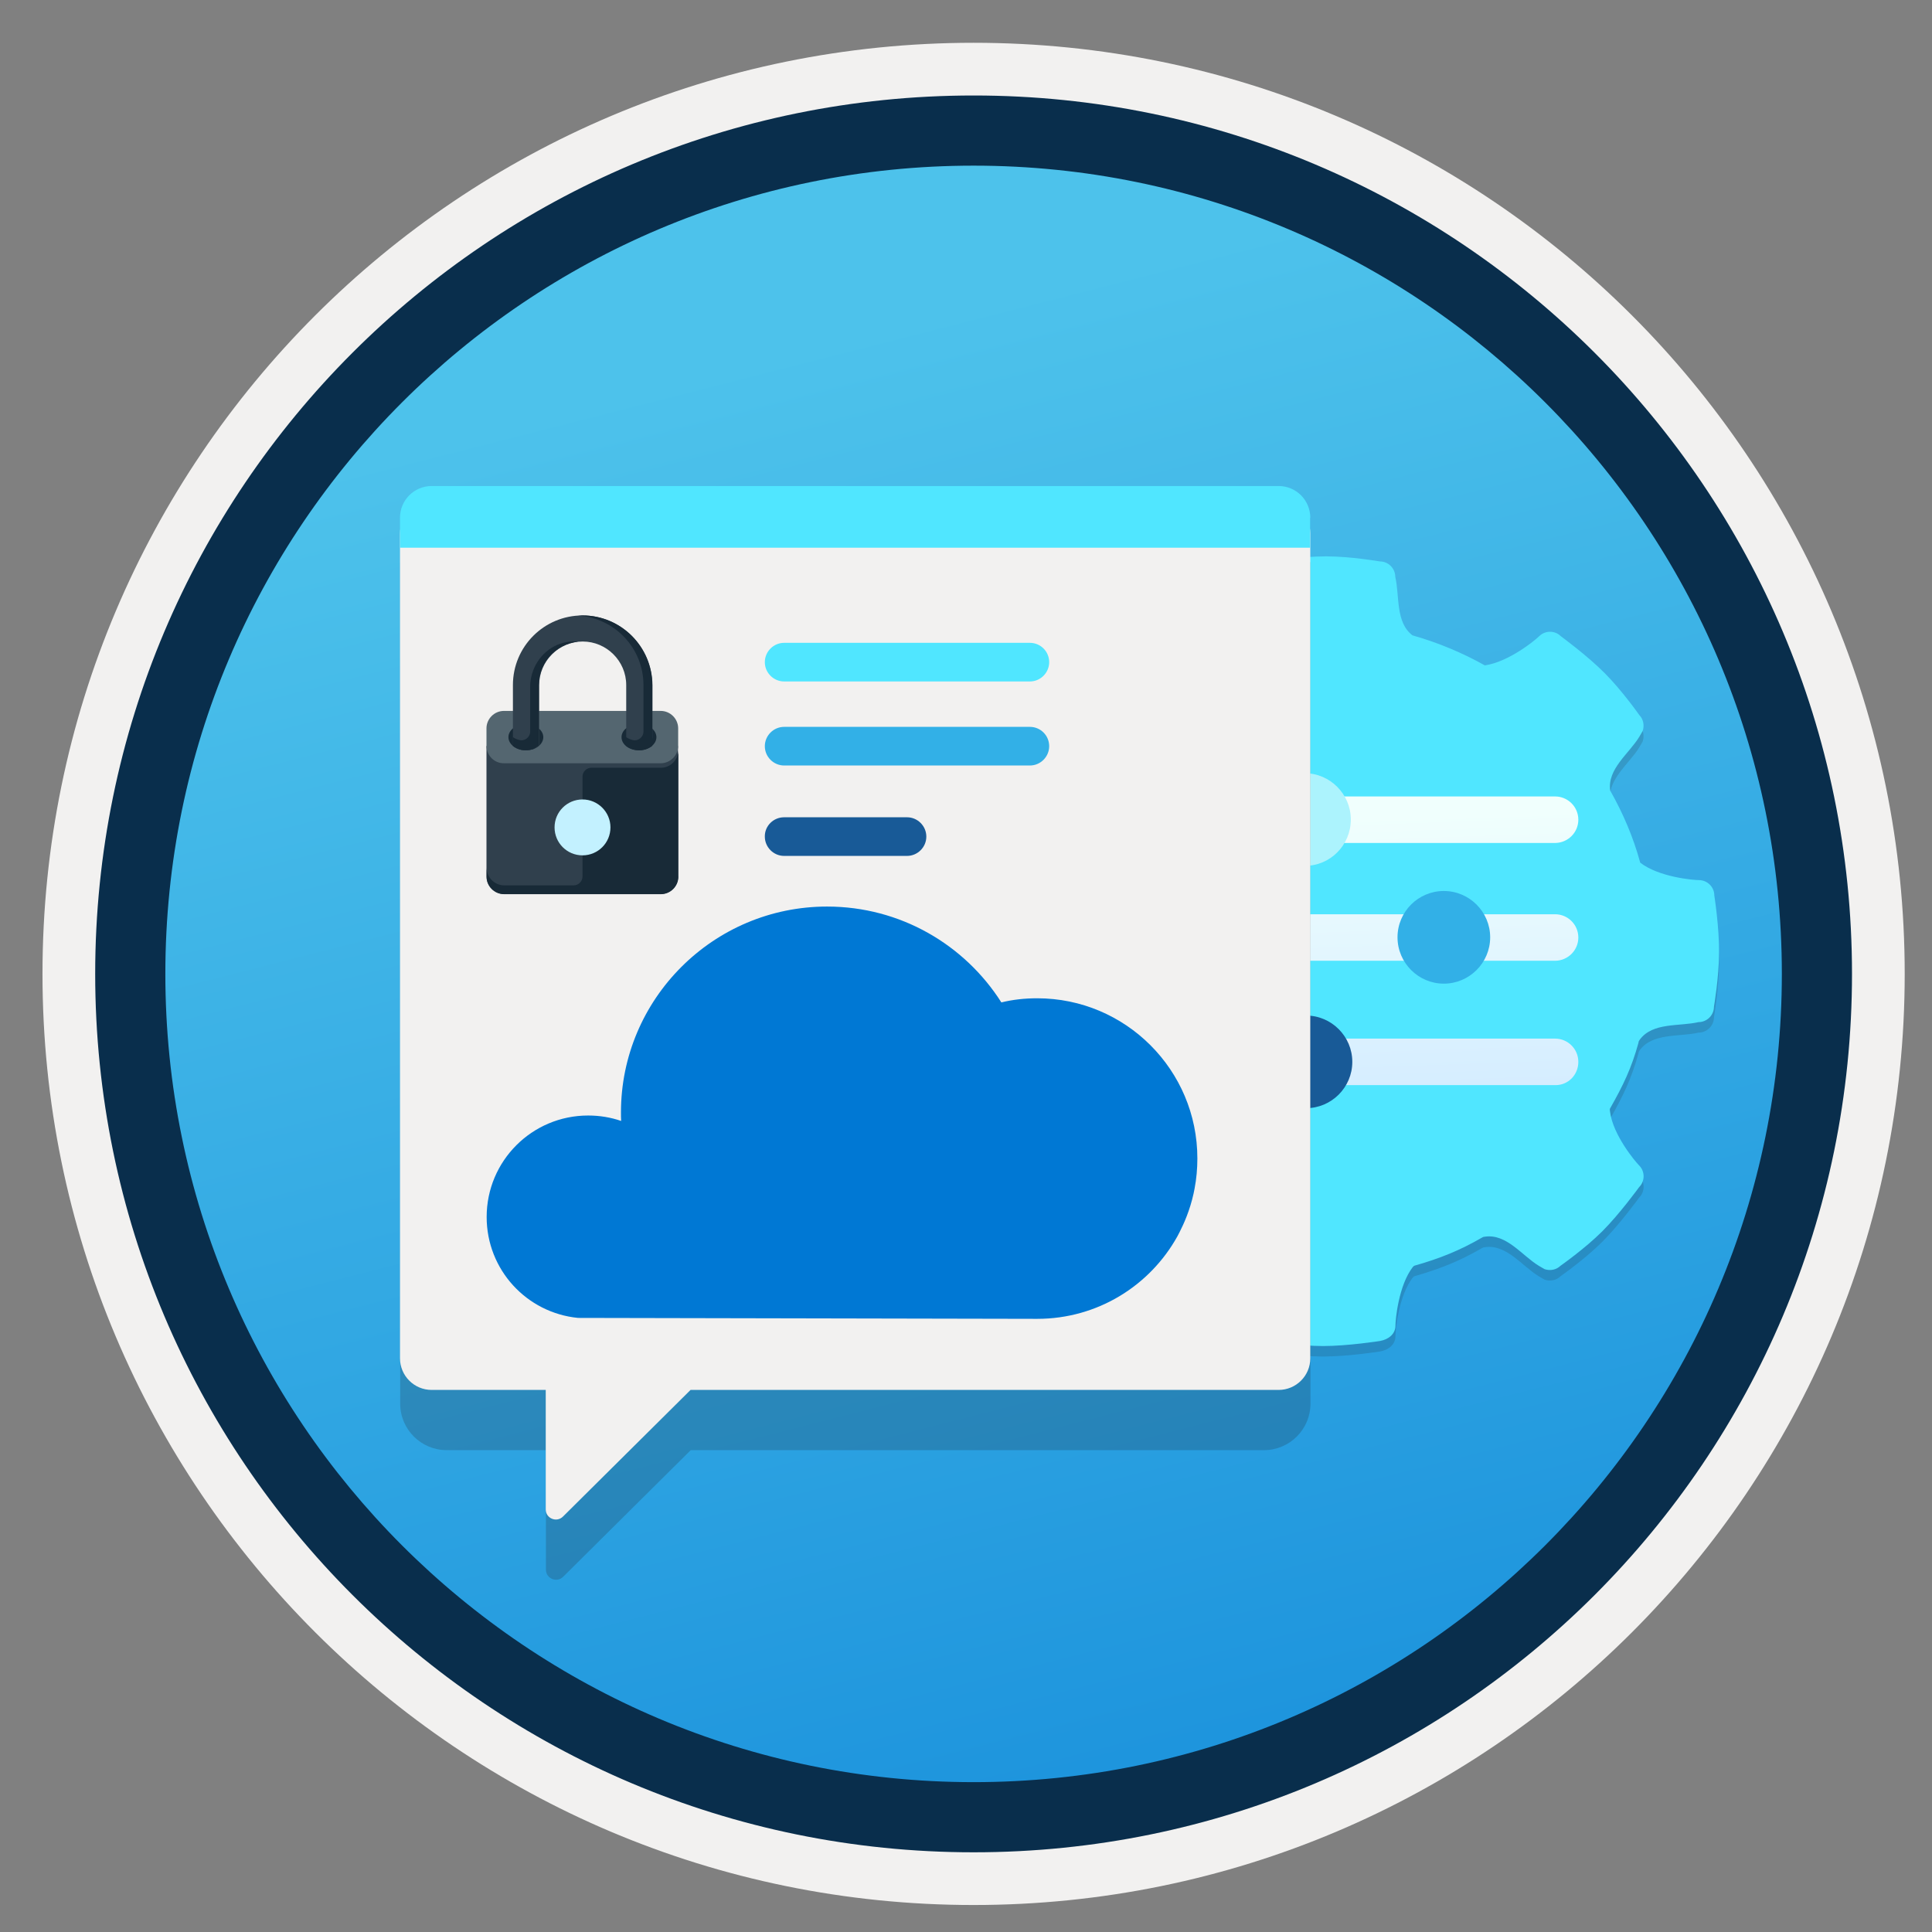 <svg width="103" height="103" viewBox="0 0 103 103" fill="none" xmlns="http://www.w3.org/2000/svg">
<rect x="0" y="0" width="103" height="103" fill="#808080" stroke="none"/>
<path d="M51.905 98.731C26.055 98.731 5.095 77.781 5.095 51.921C5.095 26.061 26.055 5.111 51.905 5.111C77.755 5.111 98.715 26.071 98.715 51.921C98.715 77.771 77.755 98.731 51.905 98.731Z" fill="url(#paint0_linear)"/>
<path fill-rule="evenodd" clip-rule="evenodd" d="M97.805 51.921C97.805 77.271 77.255 97.821 51.905 97.821C26.555 97.821 6.005 77.271 6.005 51.921C6.005 26.571 26.555 6.021 51.905 6.021C77.255 6.021 97.805 26.571 97.805 51.921ZM51.905 2.281C79.325 2.281 101.545 24.501 101.545 51.921C101.545 79.341 79.315 101.561 51.905 101.561C24.485 101.561 2.265 79.331 2.265 51.921C2.265 24.501 24.485 2.281 51.905 2.281Z" fill="#F2F1F0"/>
<path fill-rule="evenodd" clip-rule="evenodd" d="M94.995 51.921C94.995 75.721 75.705 95.011 51.905 95.011C28.105 95.011 8.815 75.721 8.815 51.921C8.815 28.121 28.105 8.831 51.905 8.831C75.705 8.831 94.995 28.121 94.995 51.921ZM51.905 5.091C77.765 5.091 98.735 26.061 98.735 51.921C98.735 77.781 77.765 98.751 51.905 98.751C26.045 98.751 5.075 77.781 5.075 51.921C5.075 26.061 26.035 5.091 51.905 5.091Z" fill="#092E4C"/>
<path opacity="0.15" d="M91.395 48.301C91.395 47.851 91.025 47.481 90.575 47.481C90.275 47.481 88.435 47.321 87.445 46.551C87.445 46.551 87.455 46.541 87.445 46.551C87.075 45.191 86.525 43.911 85.845 42.711C85.675 41.561 86.855 40.731 87.395 39.841C87.485 39.681 87.545 39.591 87.575 39.531C87.675 39.241 87.615 38.901 87.395 38.681C87.395 38.681 86.485 37.381 85.555 36.451C84.625 35.521 83.205 34.491 83.205 34.491C82.885 34.171 82.365 34.171 82.045 34.491C81.835 34.701 80.435 35.851 79.165 36.041C79.145 36.041 79.145 36.041 79.145 36.041C77.975 35.381 76.655 34.831 75.325 34.451H75.305C74.375 33.761 74.615 32.341 74.375 31.321C74.375 30.871 74.005 30.501 73.555 30.501C73.555 30.501 71.995 30.231 70.675 30.231C69.355 30.231 67.635 30.501 67.635 30.501C67.185 30.501 66.815 30.871 66.815 31.321C66.815 31.621 66.655 33.461 65.885 34.451C64.575 34.821 63.205 35.401 62.045 36.051C60.895 36.221 60.065 35.041 59.175 34.501C59.015 34.411 58.925 34.351 58.865 34.321C58.575 34.221 58.235 34.281 58.015 34.501C58.015 34.501 56.715 35.411 55.785 36.341C54.855 37.271 53.825 38.691 53.825 38.691C53.505 39.011 53.505 39.531 53.825 39.851C54.035 40.061 55.225 41.481 55.375 42.721V42.731C54.725 43.891 54.155 45.261 53.785 46.571C53.785 46.571 53.805 46.551 53.785 46.571C52.985 47.541 51.675 47.261 50.655 47.501C50.205 47.501 49.835 47.871 49.835 48.321C49.835 48.321 49.565 49.881 49.565 51.201C49.565 52.521 49.835 54.241 49.835 54.241C49.835 54.691 50.205 55.061 50.655 55.061C50.955 55.061 52.795 55.221 53.785 55.991C53.805 55.981 53.795 56.011 53.795 56.011C54.175 57.321 54.715 58.641 55.375 59.801C55.365 59.821 55.375 59.801 55.385 59.841C55.495 61.041 54.375 61.821 53.835 62.711C53.745 62.871 53.685 62.961 53.655 63.021C53.555 63.311 53.615 63.651 53.835 63.871C53.835 63.871 54.745 65.171 55.675 66.101C56.605 67.031 58.025 68.061 58.025 68.061C58.345 68.381 58.865 68.381 59.185 68.061C59.395 67.851 60.815 66.661 62.055 66.511C62.055 66.511 62.045 66.521 62.075 66.521C63.275 67.181 64.505 67.711 65.855 68.081C65.865 68.091 65.905 68.101 65.905 68.101C66.835 68.791 66.595 70.211 66.835 71.231C66.885 71.691 67.135 71.981 67.655 72.051C67.655 72.051 69.215 72.321 70.535 72.321C71.855 72.321 73.575 72.051 73.575 72.051C74.025 71.971 74.395 71.681 74.395 71.231C74.395 70.931 74.555 69.091 75.325 68.101C75.325 68.101 75.355 68.071 75.395 68.041C76.765 67.651 77.815 67.231 79.025 66.531C79.085 66.511 79.015 66.511 79.165 66.491C80.315 66.321 81.145 67.501 82.035 68.041C82.195 68.131 82.285 68.191 82.345 68.221C82.635 68.321 82.975 68.261 83.195 68.041C83.195 68.041 84.495 67.131 85.425 66.201C86.355 65.271 87.385 63.851 87.385 63.851C87.705 63.531 87.705 63.011 87.385 62.691C87.175 62.481 85.985 61.061 85.835 59.821C85.815 59.691 85.825 59.671 85.845 59.641C86.535 58.421 86.975 57.521 87.355 56.141C87.355 56.141 87.335 56.101 87.425 55.981C88.115 55.051 89.535 55.291 90.555 55.051C91.005 55.051 91.375 54.681 91.375 54.231C91.375 54.231 91.645 52.671 91.645 51.351C91.665 50.031 91.395 48.301 91.395 48.301Z" fill="#1F1D20"/>
<path d="M91.395 47.741C91.395 47.291 91.025 46.921 90.575 46.921C90.275 46.921 88.435 46.761 87.445 45.991C87.445 45.991 87.455 45.981 87.445 45.991C87.075 44.631 86.525 43.351 85.845 42.151C85.675 41.001 86.855 40.171 87.395 39.281C87.485 39.121 87.545 39.031 87.575 38.971C87.675 38.681 87.615 38.341 87.395 38.121C87.395 38.121 86.485 36.821 85.555 35.891C84.625 34.951 83.215 33.921 83.215 33.921C82.895 33.601 82.375 33.601 82.055 33.921C81.845 34.131 80.445 35.281 79.175 35.471C79.155 35.471 79.155 35.471 79.155 35.471C77.985 34.811 76.665 34.261 75.335 33.881H75.315C74.385 33.191 74.625 31.771 74.385 30.751C74.385 30.301 74.015 29.931 73.565 29.931C73.565 29.931 72.005 29.661 70.685 29.661C69.365 29.661 67.645 29.931 67.645 29.931C67.195 29.931 66.825 30.301 66.825 30.751C66.825 31.051 66.665 32.891 65.895 33.881C64.585 34.251 63.215 34.831 62.055 35.481C60.905 35.651 60.075 34.471 59.185 33.931C59.025 33.841 58.935 33.781 58.875 33.751C58.585 33.651 58.245 33.711 58.025 33.931C58.025 33.931 56.725 34.841 55.795 35.771C54.865 36.701 53.835 38.121 53.835 38.121C53.515 38.441 53.515 38.961 53.835 39.281C54.045 39.491 55.235 40.911 55.385 42.151V42.161C54.735 43.321 54.165 44.691 53.795 46.001C53.795 46.001 53.815 45.981 53.795 46.001C52.995 46.971 51.685 46.691 50.665 46.931C50.215 46.931 49.845 47.301 49.845 47.751C49.845 47.751 49.575 49.311 49.575 50.631C49.575 51.951 49.845 53.671 49.845 53.671C49.845 54.121 50.215 54.491 50.665 54.491C50.965 54.491 52.805 54.651 53.795 55.421C53.815 55.411 53.805 55.441 53.805 55.441C54.185 56.751 54.725 58.071 55.385 59.231C55.375 59.251 55.385 59.231 55.395 59.271C55.505 60.471 54.385 61.251 53.845 62.141C53.755 62.301 53.695 62.391 53.665 62.451C53.565 62.741 53.625 63.081 53.845 63.301C53.845 63.301 54.755 64.601 55.685 65.531C56.615 66.461 58.035 67.491 58.035 67.491C58.355 67.811 58.875 67.811 59.195 67.491C59.405 67.281 60.825 66.091 62.065 65.941C62.065 65.941 62.055 65.951 62.085 65.951C63.285 66.611 64.515 67.141 65.865 67.511C65.865 67.521 65.905 67.541 65.905 67.541C66.835 68.231 66.595 69.651 66.835 70.671C66.885 71.131 67.135 71.421 67.655 71.491C67.655 71.491 69.215 71.761 70.535 71.761C71.855 71.761 73.575 71.491 73.575 71.491C74.025 71.411 74.395 71.121 74.395 70.671C74.395 70.371 74.555 68.531 75.325 67.541C75.325 67.541 75.355 67.511 75.395 67.481C76.765 67.091 77.815 66.671 79.025 65.971C79.085 65.951 79.015 65.951 79.165 65.931C80.315 65.761 81.145 66.941 82.035 67.481C82.195 67.571 82.285 67.631 82.345 67.661C82.635 67.761 82.975 67.701 83.195 67.481C83.195 67.481 84.495 66.571 85.425 65.641C86.355 64.711 87.385 63.291 87.385 63.291C87.705 62.971 87.705 62.451 87.385 62.131C87.175 61.921 85.985 60.501 85.835 59.261C85.815 59.131 85.825 59.111 85.845 59.081C86.535 57.861 86.975 56.961 87.355 55.581C87.355 55.581 87.335 55.541 87.425 55.421C88.115 54.491 89.535 54.731 90.555 54.491C91.005 54.491 91.375 54.121 91.375 53.671C91.375 53.671 91.645 52.111 91.645 50.791C91.665 49.471 91.395 47.741 91.395 47.741Z" fill="#50E6FF"/>
<path d="M84.145 43.701C84.145 43.011 83.585 42.461 82.905 42.461H63.675C62.985 42.461 62.435 43.021 62.435 43.701C62.435 44.381 62.995 44.941 63.675 44.941H82.915C83.595 44.931 84.145 44.381 84.145 43.701Z" fill="url(#paint1_linear)"/>
<path d="M67.075 43.691C67.075 45.051 68.185 46.161 69.545 46.161C70.915 46.171 72.015 45.061 72.015 43.691C72.015 42.331 70.905 41.221 69.545 41.221C68.175 41.221 67.075 42.321 67.075 43.691Z" fill="#ACF3FD"/>
<path d="M84.145 49.981C84.145 49.291 83.585 48.741 82.905 48.741H63.675C62.985 48.741 62.435 49.301 62.435 49.981C62.435 50.661 62.995 51.221 63.675 51.221H82.915C83.595 51.211 84.145 50.661 84.145 49.981Z" fill="url(#paint2_linear)"/>
<path d="M74.505 49.971C74.505 51.331 75.615 52.441 76.975 52.441C78.335 52.441 79.445 51.331 79.445 49.971C79.445 48.611 78.335 47.501 76.975 47.501C75.615 47.501 74.505 48.601 74.505 49.971Z" fill="#32B0E7"/>
<path d="M84.145 56.611C84.145 55.921 83.585 55.371 82.905 55.371H63.675C62.985 55.371 62.435 55.931 62.435 56.611C62.435 57.291 62.995 57.851 63.675 57.851H82.915C83.595 57.861 84.145 57.311 84.145 56.611Z" fill="url(#paint3_linear)"/>
<path d="M67.155 56.611C67.155 57.971 68.265 59.081 69.625 59.081C70.985 59.081 72.095 57.971 72.095 56.611C72.095 55.251 70.985 54.141 69.625 54.141C68.265 54.141 67.155 55.251 67.155 56.611Z" fill="#185A97"/>
<path opacity="0.2" d="M69.855 29.971H21.335V74.831C21.335 76.201 22.445 77.311 23.815 77.311H29.105V83.681C29.105 84.161 29.685 84.401 30.025 84.061L36.825 77.311H67.385C68.755 77.311 69.865 76.201 69.865 74.831V29.971H69.855Z" fill="#1F1D21"/>
<path d="M68.175 26.751H23.015C22.085 26.751 21.325 27.501 21.325 28.441V72.411C21.325 73.341 22.075 74.101 23.015 74.101H29.095V80.471C29.095 80.951 29.675 81.191 30.015 80.851L36.815 74.101H68.165C69.095 74.101 69.855 73.351 69.855 72.411V28.431C69.855 27.501 69.095 26.751 68.175 26.751Z" fill="#F2F1F0"/>
<path d="M69.855 27.601C69.855 26.671 69.105 25.911 68.165 25.911H23.015C22.085 25.911 21.325 26.661 21.325 27.601V29.201H69.845V27.601H69.855Z" fill="#50E6FF"/>
<path fill-rule="evenodd" clip-rule="evenodd" d="M36.155 46.731C36.155 47.241 35.735 47.661 35.225 47.661H26.865C26.365 47.661 25.935 47.251 25.935 46.731V39.771H36.145V46.731H36.155Z" fill="#30404D"/>
<path fill-rule="evenodd" clip-rule="evenodd" d="M36.155 39.761C36.155 40.271 35.735 40.691 35.225 40.691H26.865C26.365 40.701 25.935 40.281 25.935 39.761V38.831C25.935 38.321 26.355 37.901 26.865 37.901H35.225C35.735 37.901 36.155 38.321 36.155 38.831V39.761Z" fill="#546670"/>
<path fill-rule="evenodd" clip-rule="evenodd" d="M35.235 40.931H31.525C31.275 40.931 31.055 41.141 31.055 41.401V46.731C31.055 46.981 30.845 47.201 30.585 47.201H26.875C26.375 47.201 25.945 46.781 25.945 46.271V46.741C25.945 47.251 26.365 47.671 26.875 47.671H35.235C35.745 47.671 36.165 47.251 36.165 46.741V40.011C36.155 40.511 35.745 40.931 35.235 40.931Z" fill="#182A37"/>
<path fill-rule="evenodd" clip-rule="evenodd" d="M31.055 42.621C30.235 42.621 29.565 43.281 29.565 44.111C29.565 44.931 30.225 45.601 31.055 45.601C31.885 45.601 32.545 44.931 32.545 44.111C32.545 43.291 31.875 42.621 31.055 42.621Z" fill="#C3F1FF"/>
<path fill-rule="evenodd" clip-rule="evenodd" d="M28.965 39.301C28.965 39.681 28.555 40.001 28.035 40.001C27.525 40.001 27.105 39.681 27.105 39.301C27.105 38.921 27.515 38.601 28.035 38.601C28.555 38.611 28.965 38.921 28.965 39.301Z" fill="#182A37"/>
<path fill-rule="evenodd" clip-rule="evenodd" d="M34.995 39.301C34.995 39.681 34.585 40.001 34.065 40.001C33.545 40.001 33.135 39.691 33.135 39.301C33.135 38.921 33.545 38.601 34.065 38.601C34.585 38.601 34.995 38.921 34.995 39.301Z" fill="#182A37"/>
<path fill-rule="evenodd" clip-rule="evenodd" d="M31.055 32.811C29.005 32.811 27.345 34.471 27.345 36.521V39.761C27.515 39.901 27.755 40.001 28.045 40.001C28.325 40.001 28.565 39.901 28.745 39.761V36.521C28.745 35.251 29.785 34.201 31.065 34.201C32.335 34.201 33.385 35.241 33.385 36.521V39.301C33.385 39.551 33.695 39.771 34.085 39.771C34.465 39.771 34.785 39.561 34.785 39.301V36.521C34.765 34.471 33.105 32.811 31.055 32.811Z" fill="#30404D"/>
<path fill-rule="evenodd" clip-rule="evenodd" d="M29.725 34.371C28.835 34.751 28.265 35.651 28.265 36.621V39.001C28.265 39.301 27.975 39.531 27.685 39.451C27.545 39.411 27.415 39.361 27.335 39.291V39.761C27.505 39.901 27.745 40.001 28.035 40.001C28.115 40.001 28.195 39.991 28.265 39.971C28.315 39.961 28.355 39.951 28.405 39.941C28.425 39.931 28.455 39.931 28.465 39.911C28.495 39.901 28.525 39.881 28.555 39.861C28.565 39.851 28.585 39.851 28.605 39.831C28.655 39.801 28.685 39.771 28.725 39.751V36.521C28.725 35.321 29.645 34.331 30.815 34.211C30.475 34.171 30.105 34.221 29.725 34.371Z" fill="#182A37"/>
<path fill-rule="evenodd" clip-rule="evenodd" d="M31.055 32.811C30.975 32.811 30.895 32.821 30.825 32.821C32.765 32.941 34.305 34.551 34.305 36.521V39.001C34.305 39.301 34.015 39.531 33.725 39.451C33.585 39.411 33.455 39.361 33.375 39.291V39.761C33.545 39.901 33.795 40.001 34.075 40.001C34.355 40.001 34.595 39.901 34.775 39.761V36.521C34.765 34.471 33.105 32.811 31.055 32.811Z" fill="#182A37"/>
<path d="M54.905 34.271H41.805C41.235 34.271 40.775 34.741 40.775 35.301C40.775 35.871 41.245 36.331 41.805 36.331H54.905C55.475 36.331 55.935 35.861 55.935 35.301C55.935 34.731 55.475 34.271 54.905 34.271Z" fill="#50E6FF"/>
<path d="M54.905 38.751H41.805C41.235 38.751 40.775 39.221 40.775 39.781C40.775 40.351 41.245 40.811 41.805 40.811H54.905C55.475 40.811 55.935 40.341 55.935 39.781C55.935 39.211 55.475 38.751 54.905 38.751Z" fill="#32B0E7"/>
<path fill-rule="evenodd" clip-rule="evenodd" d="M41.805 43.571H48.355C48.925 43.571 49.385 44.041 49.385 44.601C49.385 45.171 48.915 45.631 48.355 45.631H41.805C41.235 45.631 40.775 45.161 40.775 44.601C40.765 44.041 41.225 43.571 41.805 43.571Z" fill="#185A97"/>
<path d="M63.635 63.621C63.655 63.531 63.665 63.451 63.685 63.371C63.785 62.851 63.835 62.311 63.835 61.761C63.835 57.041 60.005 53.221 55.295 53.221C54.635 53.221 53.995 53.291 53.385 53.441C51.435 50.371 48.005 48.331 44.095 48.331C38.025 48.331 33.105 53.261 33.105 59.311C33.105 59.461 33.105 59.611 33.115 59.761C32.565 59.571 31.975 59.471 31.355 59.471C28.365 59.471 25.945 61.891 25.945 64.881C25.945 67.691 28.075 69.991 30.815 70.261L55.295 70.311C58.515 70.311 61.305 68.541 62.765 65.921C62.805 65.851 62.845 65.771 62.885 65.691C63.115 65.241 63.435 64.531 63.635 63.621Z" fill="#0078D4"/>
<defs>
<linearGradient id="paint0_linear" x1="43.34" y1="18.383" x2="97.009" y2="228.524" gradientUnits="userSpaceOnUse">
<stop stop-color="#4DC2EB"/>
<stop offset="0.585" stop-color="#0078D4"/>
</linearGradient>
<linearGradient id="paint1_linear" x1="73.859" y1="59.701" x2="73.286" y2="43.555" gradientUnits="userSpaceOnUse">
<stop stop-color="#D2EBFF"/>
<stop offset="1" stop-color="#F0FFFD"/>
</linearGradient>
<linearGradient id="paint2_linear" x1="73.637" y1="59.709" x2="73.063" y2="43.563" gradientUnits="userSpaceOnUse">
<stop stop-color="#D2EBFF"/>
<stop offset="1" stop-color="#F0FFFD"/>
</linearGradient>
<linearGradient id="paint3_linear" x1="73.401" y1="59.717" x2="72.827" y2="43.571" gradientUnits="userSpaceOnUse">
<stop stop-color="#D2EBFF"/>
<stop offset="1" stop-color="#F0FFFD"/>
</linearGradient>
</defs>
</svg>

